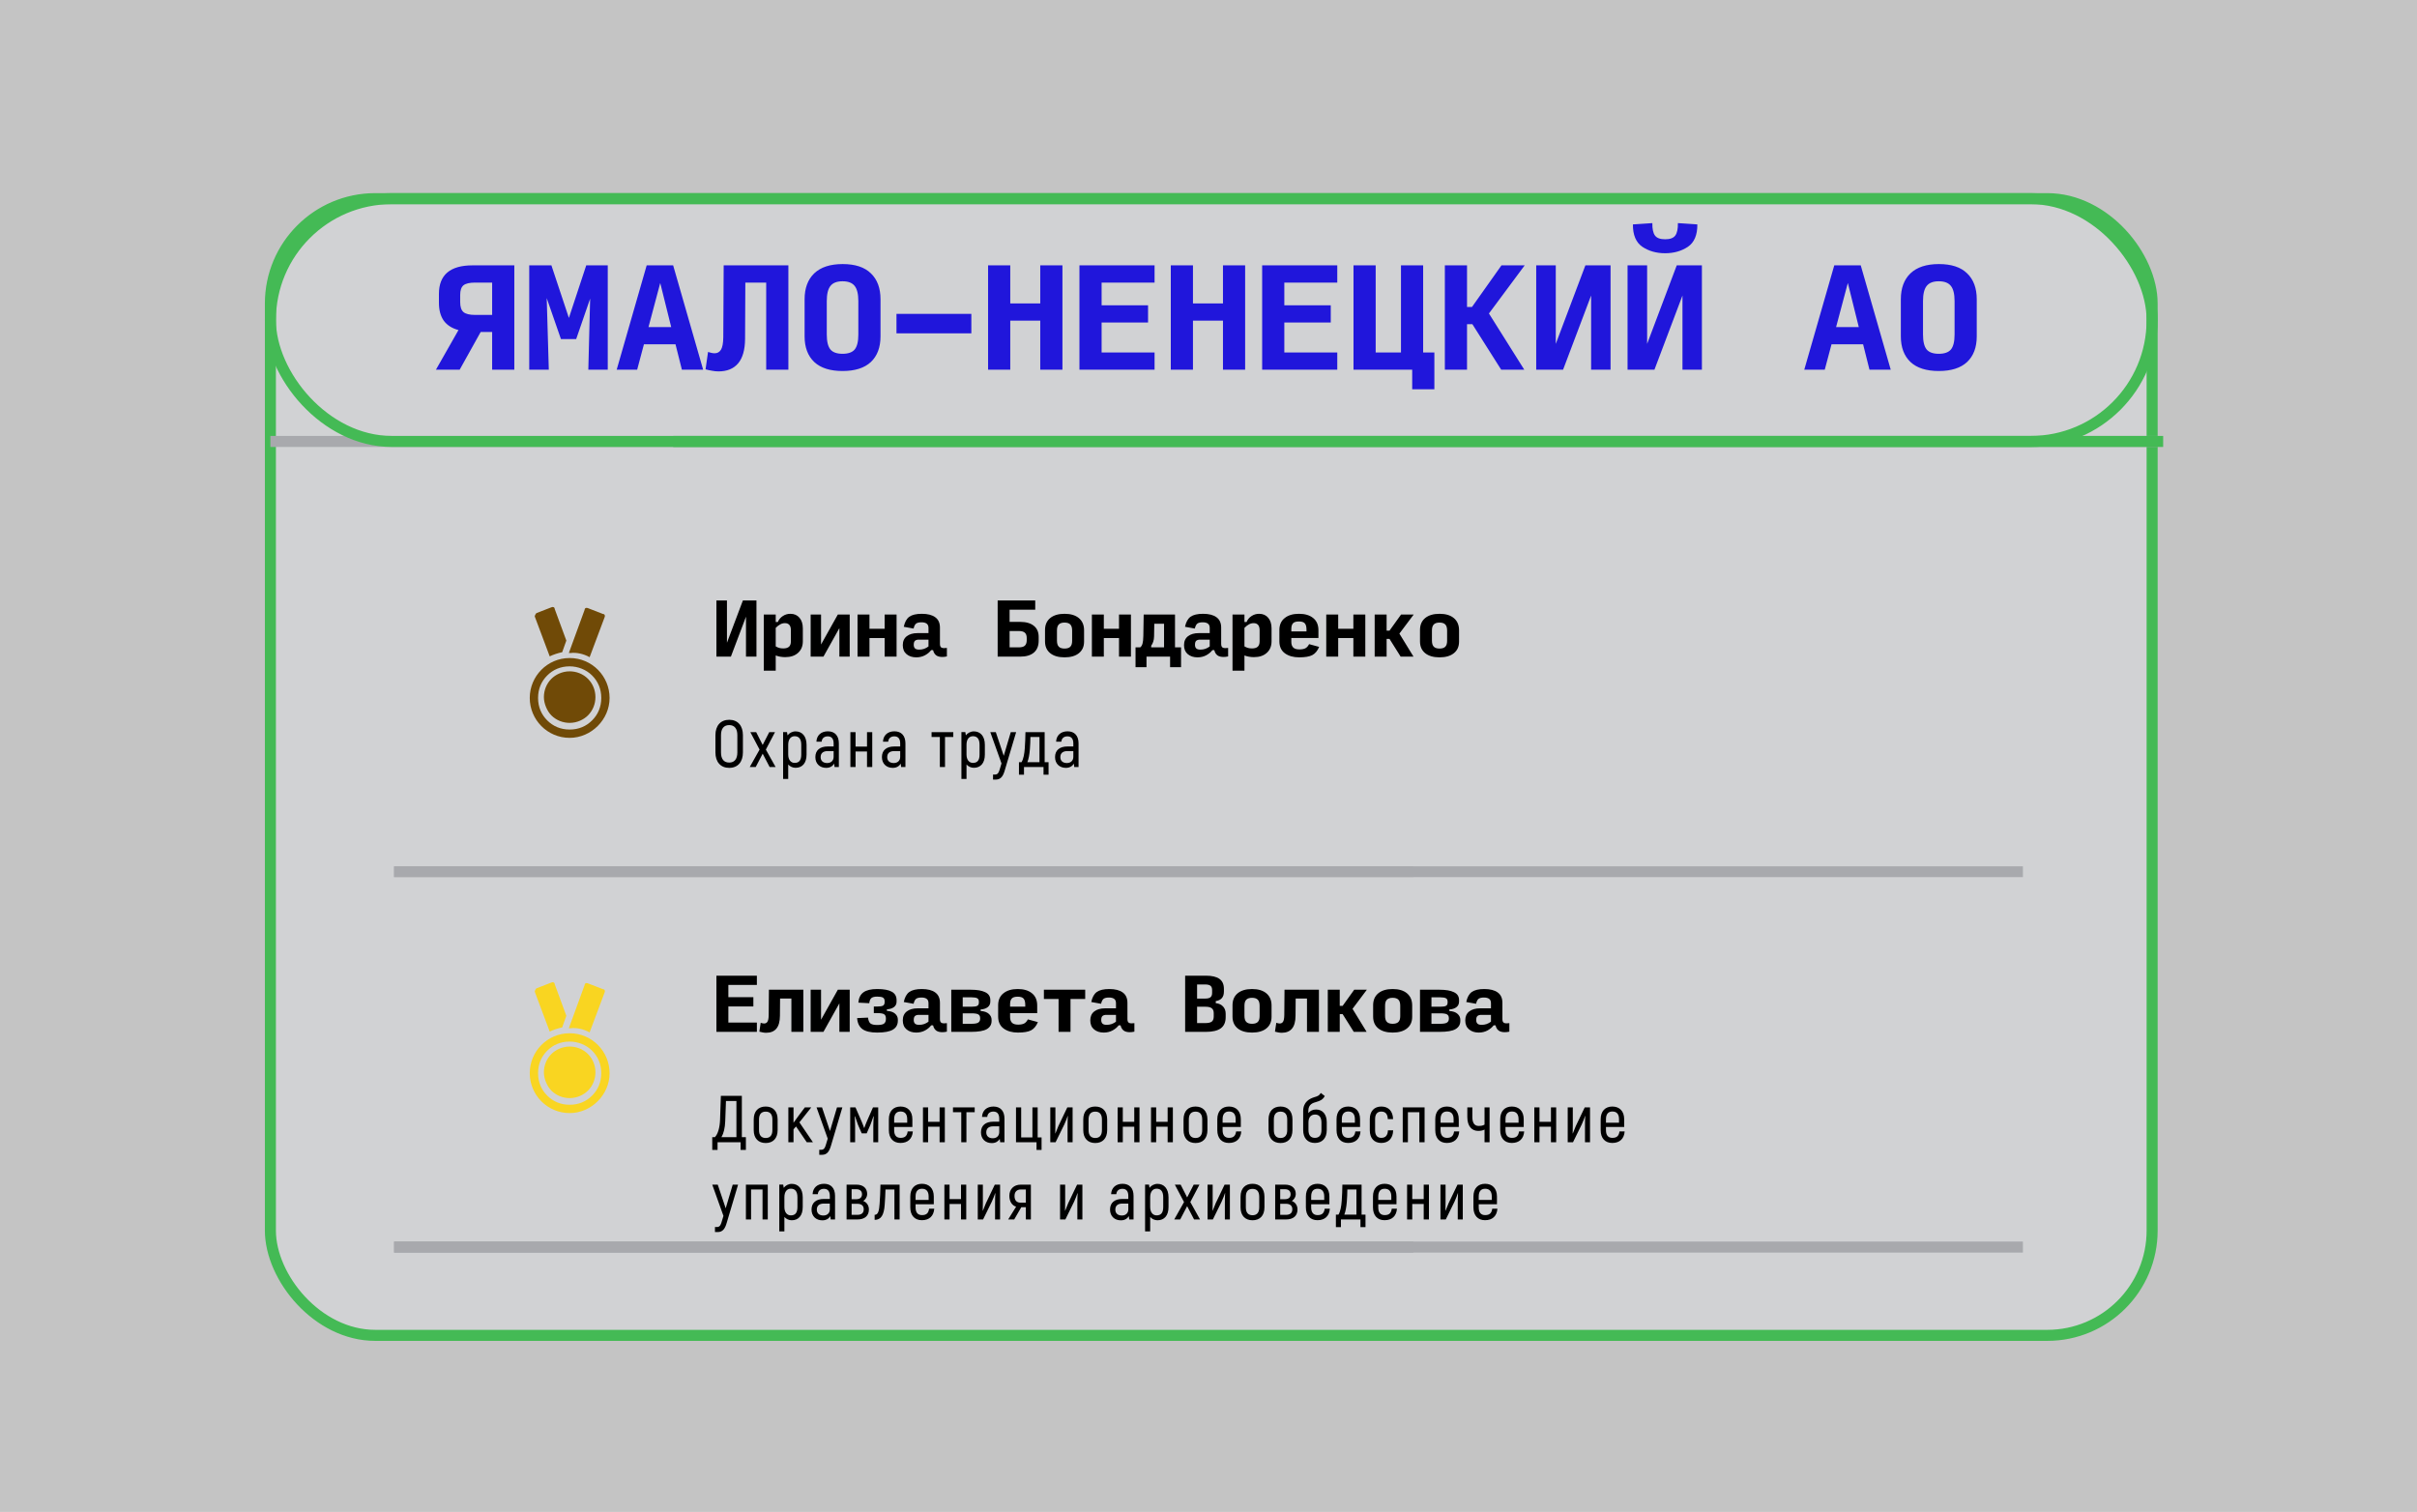 <?xml version="1.0" encoding="UTF-8"?> <svg xmlns="http://www.w3.org/2000/svg" width="438" height="274" viewBox="0 0 438 274" fill="none"> <rect width="438" height="274" fill="#C4C4C4"></rect> <rect x="49" y="36" width="341" height="206" rx="19" fill="#D1D2D4" stroke="#44BA55" stroke-width="2"></rect> <rect x="58" y="91" width="322" height="68" fill="#D1D2D4"></rect> <rect x="71.417" y="157" width="295.167" height="2" fill="#A8A9AD"></rect> <rect x="71.417" y="157" width="184.703" height="2" fill="#A8A9AD"></rect> <path fill-rule="evenodd" clip-rule="evenodd" d="M97.206 111.114L99.918 110.059C100.219 109.908 100.521 110.059 100.521 110.36L102.63 116.087L101.877 118.196C101.123 118.347 100.219 118.648 99.616 118.95L96.904 111.717C96.904 111.566 97.055 111.265 97.206 111.114ZM103.233 119.251C107.301 119.251 110.466 122.566 110.466 126.484C110.466 130.402 107.151 133.717 103.233 133.717C99.164 133.717 96 130.402 96 126.484C96 122.566 99.164 119.251 103.233 119.251ZM103.233 120.758C101.575 120.758 100.219 121.36 99.164 122.415C98.11 123.47 97.507 124.826 97.507 126.484C97.507 128.141 98.11 129.497 99.164 130.552C100.219 131.607 101.575 132.21 103.233 132.21C104.89 132.21 106.247 131.607 107.301 130.552C108.356 129.497 108.959 128.141 108.959 126.484C108.959 124.826 108.356 123.47 107.301 122.415C106.247 121.36 104.74 120.758 103.233 120.758ZM106.548 123.018C105.644 122.114 104.438 121.662 103.233 121.662C101.877 121.662 100.671 122.265 99.918 123.018C99.014 123.922 98.562 125.128 98.562 126.333C98.562 127.539 99.164 128.895 99.918 129.648C100.822 130.552 102.027 131.004 103.233 131.004C104.589 131.004 105.795 130.402 106.548 129.648C107.452 128.744 107.904 127.539 107.904 126.333C107.904 125.128 107.452 123.922 106.548 123.018ZM106.849 119.1L109.562 111.867C109.712 111.566 109.562 111.265 109.26 111.265L106.548 110.21C106.247 110.059 105.945 110.21 105.945 110.511L103.082 118.347C103.233 118.347 103.233 118.347 103.384 118.347C104.438 118.196 105.795 118.497 106.849 119.1Z" fill="#704A07"></path> <rect x="49" y="79" width="342" height="2" fill="#A8A9AD"></rect> <rect x="122" y="79" width="270" height="2" fill="#44BA55"></rect> <rect x="49" y="36" width="341" height="44" rx="22" stroke="#44BA55" stroke-width="2"></rect> <path d="M86.112 57.073H89.184V51.211H86.112C85.103 51.211 84.394 51.376 83.984 51.707C83.59 52.038 83.393 52.621 83.393 53.456V54.756C83.393 55.607 83.59 56.206 83.984 56.553C84.394 56.899 85.103 57.073 86.112 57.073ZM89.184 60.169H87.104L83.299 67H78.997L83.086 59.815C81.904 59.499 81.014 58.932 80.415 58.113C79.832 57.278 79.541 56.198 79.541 54.874V53.244C79.541 51.542 80.045 50.258 81.053 49.391C82.078 48.524 83.59 48.091 85.591 48.091H93.202V67H89.184V60.169ZM101.65 61.446L99.073 54.024L99.452 67H95.906V48.091H99.924L103.092 57.616L106.235 48.091H110.135V67H106.614L106.944 54.118L104.415 61.446H101.65ZM121.632 59.271L119.646 51.282L117.519 59.271H121.632ZM123.57 67L122.412 62.391H116.692L115.463 67H111.752L117.188 48.091H121.986L127.423 67H123.57ZM138.848 67V51.211H135.067L135.019 61.422C135.003 63.392 134.586 64.865 133.767 65.842C132.947 66.819 131.757 67.307 130.197 67.307C129.819 67.307 129.433 67.268 129.039 67.189C128.645 67.126 128.251 67.039 127.857 66.929L128.307 63.785C128.527 63.849 128.732 63.904 128.921 63.951C129.126 63.998 129.323 64.022 129.512 64.022C130 64.022 130.379 63.809 130.647 63.384C130.914 62.958 131.056 62.202 131.072 61.114L131.143 48.091H142.867V67H138.848ZM152.685 67.236C150.432 67.236 148.722 66.693 147.556 65.606C146.39 64.502 145.807 62.95 145.807 60.949V54.236C145.807 52.219 146.39 50.651 147.556 49.533C148.738 48.414 150.455 47.855 152.708 47.855C154.962 47.855 156.664 48.414 157.814 49.533C158.98 50.651 159.563 52.219 159.563 54.236V60.949C159.563 62.95 158.98 64.502 157.814 65.606C156.648 66.693 154.938 67.236 152.685 67.236ZM152.685 64.116C153.709 64.116 154.442 63.856 154.883 63.336C155.324 62.801 155.545 61.895 155.545 60.618V54.567C155.545 53.291 155.324 52.377 154.883 51.825C154.442 51.258 153.709 50.974 152.685 50.974C151.661 50.974 150.928 51.258 150.487 51.825C150.045 52.377 149.825 53.291 149.825 54.567V60.618C149.825 61.895 150.045 62.801 150.487 63.336C150.928 63.856 151.661 64.116 152.685 64.116ZM162.456 60.406V56.884H176.023V60.406H162.456ZM179.058 67V48.091H183.076V54.993H188.512V48.091H192.531V67H188.512V58.113H183.076V67H179.058ZM195.613 67V48.091H209.227V51.211H199.631V55.324H208.045V58.444H199.631V63.88H209.227V67H195.613ZM212.167 67V48.091H216.185V54.993H221.622V48.091H225.64V67H221.622V58.113H216.185V67H212.167ZM228.722 67V48.091H242.336V51.211H232.74V55.324H241.155V58.444H232.74V63.88H242.336V67H228.722ZM255.913 70.546V67H245.277V48.091H249.295V63.88H253.88V48.091H257.898V63.88H259.931V70.546H255.913ZM265.849 58.751V67H261.831V48.091H265.849V55.631H266.748L272.089 48.091H276.297L269.82 56.813L276.226 67H272.042L266.819 58.751H265.849ZM288.337 67V53.551L283.255 67H278.386V48.091H281.931V62.32L287.297 48.091H291.859V67H288.337ZM304.892 67V53.551L299.81 67H294.941V48.091H298.486V62.32L303.852 48.091H308.413V67H304.892ZM301.748 45.893C300.172 45.893 298.801 45.507 297.635 44.734C296.469 43.947 295.894 42.592 295.91 40.669L299.432 40.433C299.416 41.473 299.573 42.221 299.904 42.678C300.235 43.135 300.85 43.364 301.748 43.364C302.646 43.364 303.261 43.135 303.592 42.678C303.922 42.221 304.08 41.473 304.064 40.433L307.586 40.669C307.602 42.592 307.027 43.947 305.861 44.734C304.695 45.507 303.324 45.893 301.748 45.893ZM336.843 59.271L334.857 51.282L332.73 59.271H336.843ZM338.781 67L337.623 62.391H331.903L330.674 67H326.963L332.399 48.091H337.197L342.634 67H338.781ZM351.341 67.236C349.088 67.236 347.378 66.693 346.212 65.606C345.046 64.502 344.463 62.95 344.463 60.949V54.236C344.463 52.219 345.046 50.651 346.212 49.533C347.394 48.414 349.111 47.855 351.365 47.855C353.618 47.855 355.32 48.414 356.47 49.533C357.636 50.651 358.219 52.219 358.219 54.236V60.949C358.219 62.95 357.636 64.502 356.47 65.606C355.304 66.693 353.594 67.236 351.341 67.236ZM351.341 64.116C352.365 64.116 353.098 63.856 353.539 63.336C353.98 62.801 354.201 61.895 354.201 60.618V54.567C354.201 53.291 353.98 52.377 353.539 51.825C353.098 51.258 352.365 50.974 351.341 50.974C350.317 50.974 349.584 51.258 349.143 51.825C348.702 52.377 348.481 53.291 348.481 54.567V60.618C348.481 61.895 348.702 62.801 349.143 63.336C349.584 63.856 350.317 64.116 351.341 64.116Z" fill="#2016DB"></path> <path d="M135.185 119V111.758L132.449 119H129.827V108.818H131.736V116.48L134.625 108.818H137.082V119H135.185ZM141.949 117.511C142.407 117.511 142.75 117.409 142.98 117.205C143.209 117.002 143.323 116.667 143.323 116.2V114.227C143.323 113.786 143.23 113.459 143.043 113.247C142.856 113.035 142.589 112.929 142.241 112.929C141.944 112.929 141.664 113.001 141.401 113.145C141.138 113.281 140.863 113.493 140.574 113.782V117.142C140.795 117.269 141.007 117.362 141.21 117.422C141.423 117.481 141.669 117.511 141.949 117.511ZM142.292 119.089C142.004 119.089 141.707 119.064 141.401 119.013C141.104 118.962 140.829 118.885 140.574 118.784V121.545H138.41V111.364H140.574V112.725H140.956C141.151 112.267 141.452 111.907 141.86 111.644C142.267 111.372 142.725 111.236 143.234 111.236C143.921 111.236 144.469 111.474 144.876 111.949C145.283 112.424 145.487 113.069 145.487 113.884V116.213C145.487 117.095 145.198 117.795 144.621 118.313C144.053 118.83 143.276 119.089 142.292 119.089ZM152.11 119V113.833L149.221 119H146.904V111.364H148.788V116.798L151.83 111.364H153.981V119H152.11ZM155.399 119V111.364H157.562V113.947H160.311V111.364H162.475V119H160.311V115.627H157.562V119H155.399ZM166.565 117.727C166.879 117.727 167.176 117.681 167.456 117.587C167.745 117.485 168.012 117.341 168.258 117.155V115.92H166.502C166.213 115.92 165.988 115.984 165.827 116.111C165.666 116.238 165.585 116.488 165.585 116.862C165.585 117.142 165.662 117.358 165.814 117.511C165.967 117.655 166.217 117.727 166.565 117.727ZM166.044 119.127C165.331 119.127 164.745 118.936 164.287 118.555C163.829 118.173 163.6 117.625 163.6 116.913C163.6 116.208 163.842 115.67 164.325 115.296C164.817 114.923 165.462 114.736 166.26 114.736H168.258V113.807C168.258 113.434 168.148 113.171 167.927 113.018C167.715 112.857 167.401 112.776 166.985 112.776C166.553 112.776 166.23 112.853 166.018 113.005C165.814 113.158 165.662 113.459 165.56 113.909L163.778 113.591C163.956 112.734 164.291 112.127 164.784 111.771C165.284 111.415 166.039 111.236 167.049 111.236C168.11 111.236 168.92 111.444 169.48 111.86C170.048 112.267 170.333 112.895 170.333 113.744V116.696C170.333 117.061 170.439 117.29 170.651 117.384C170.863 117.468 171.177 117.481 171.593 117.422V118.962C170.931 119.106 170.379 119.093 169.938 118.924C169.505 118.754 169.221 118.385 169.085 117.816H168.742C168.479 118.173 168.11 118.482 167.634 118.745C167.159 119 166.629 119.127 166.044 119.127ZM180.792 119V108.818H187.601V110.498H182.955V112.7H184.852C185.938 112.7 186.769 112.938 187.346 113.413C187.932 113.879 188.224 114.55 188.224 115.424V116.111C188.224 117.044 187.936 117.761 187.359 118.262C186.782 118.754 185.95 119 184.864 119H180.792ZM182.955 117.32H184.597C185.132 117.32 185.509 117.214 185.73 117.002C185.95 116.781 186.061 116.455 186.061 116.022V115.615C186.061 115.19 185.95 114.876 185.73 114.673C185.509 114.461 185.132 114.355 184.597 114.355H182.955V117.32ZM192.913 119.127C191.801 119.127 190.932 118.873 190.304 118.364C189.684 117.855 189.375 117.146 189.375 116.238V114.176C189.375 113.252 189.684 112.53 190.304 112.013C190.932 111.495 191.806 111.236 192.926 111.236C194.037 111.236 194.903 111.499 195.522 112.025C196.141 112.552 196.451 113.281 196.451 114.215V116.276C196.451 117.176 196.137 117.876 195.509 118.376C194.89 118.877 194.024 119.127 192.913 119.127ZM192.913 117.536C193.388 117.536 193.736 117.426 193.957 117.205C194.177 116.985 194.288 116.633 194.288 116.149V114.253C194.288 113.761 194.177 113.4 193.957 113.171C193.736 112.942 193.388 112.827 192.913 112.827C192.438 112.827 192.09 112.942 191.869 113.171C191.649 113.4 191.538 113.756 191.538 114.24V116.098C191.538 116.599 191.649 116.964 191.869 117.193C192.09 117.422 192.438 117.536 192.913 117.536ZM197.869 119V111.364H200.032V113.947H202.782V111.364H204.945V119H202.782V115.627H200.032V119H197.869ZM208.616 117.027V117.32H210.945V113.044H209.176L209.137 115.322C209.129 115.695 209.078 116.018 208.985 116.289C208.9 116.552 208.777 116.798 208.616 117.027ZM207.763 119V120.909H205.777V117.32H206.63C206.808 117.184 206.944 116.964 207.037 116.658C207.131 116.344 207.182 115.882 207.19 115.271L207.254 111.364H212.93V117.32H214.025V120.909H212.039V119H207.763ZM217.53 117.727C217.844 117.727 218.141 117.681 218.421 117.587C218.709 117.485 218.976 117.341 219.222 117.155V115.92H217.466C217.178 115.92 216.953 115.984 216.792 116.111C216.63 116.238 216.55 116.488 216.55 116.862C216.55 117.142 216.626 117.358 216.779 117.511C216.932 117.655 217.182 117.727 217.53 117.727ZM217.008 119.127C216.295 119.127 215.71 118.936 215.252 118.555C214.793 118.173 214.564 117.625 214.564 116.913C214.564 116.208 214.806 115.67 215.29 115.296C215.782 114.923 216.427 114.736 217.224 114.736H219.222V113.807C219.222 113.434 219.112 113.171 218.892 113.018C218.679 112.857 218.365 112.776 217.95 112.776C217.517 112.776 217.195 112.853 216.982 113.005C216.779 113.158 216.626 113.459 216.524 113.909L214.742 113.591C214.921 112.734 215.256 112.127 215.748 111.771C216.249 111.415 217.004 111.236 218.013 111.236C219.074 111.236 219.884 111.444 220.444 111.86C221.013 112.267 221.297 112.895 221.297 113.744V116.696C221.297 117.061 221.403 117.29 221.615 117.384C221.827 117.468 222.141 117.481 222.557 117.422V118.962C221.895 119.106 221.344 119.093 220.902 118.924C220.47 118.754 220.185 118.385 220.05 117.816H219.706C219.443 118.173 219.074 118.482 218.599 118.745C218.124 119 217.593 119.127 217.008 119.127ZM226.889 117.511C227.347 117.511 227.691 117.409 227.92 117.205C228.149 117.002 228.264 116.667 228.264 116.2V114.227C228.264 113.786 228.17 113.459 227.984 113.247C227.797 113.035 227.53 112.929 227.182 112.929C226.885 112.929 226.605 113.001 226.342 113.145C226.079 113.281 225.803 113.493 225.515 113.782V117.142C225.735 117.269 225.947 117.362 226.151 117.422C226.363 117.481 226.609 117.511 226.889 117.511ZM227.233 119.089C226.944 119.089 226.647 119.064 226.342 119.013C226.045 118.962 225.769 118.885 225.515 118.784V121.545H223.351V111.364H225.515V112.725H225.897C226.092 112.267 226.393 111.907 226.8 111.644C227.207 111.372 227.666 111.236 228.175 111.236C228.862 111.236 229.409 111.474 229.817 111.949C230.224 112.424 230.427 113.069 230.427 113.884V116.213C230.427 117.095 230.139 117.795 229.562 118.313C228.993 118.83 228.217 119.089 227.233 119.089ZM239.049 117.231C238.752 117.944 238.34 118.44 237.814 118.72C237.297 118.992 236.499 119.127 235.421 119.127C234.386 119.127 233.529 118.885 232.851 118.402C232.18 117.91 231.845 117.18 231.845 116.213V114.176C231.845 113.243 232.163 112.522 232.8 112.013C233.436 111.495 234.301 111.236 235.396 111.236C236.491 111.236 237.352 111.495 237.98 112.013C238.608 112.522 238.921 113.256 238.921 114.215V115.615H234.009V116.34C234.009 116.773 234.123 117.108 234.352 117.345C234.581 117.575 234.955 117.689 235.472 117.689C235.905 117.689 236.257 117.625 236.529 117.498C236.809 117.362 237.042 117.108 237.229 116.735L239.049 117.231ZM234.009 113.998V114.431H236.758V114.113C236.758 113.578 236.656 113.196 236.452 112.967C236.249 112.738 235.892 112.624 235.383 112.624C234.874 112.624 234.518 112.734 234.314 112.955C234.111 113.167 234.009 113.515 234.009 113.998ZM240.339 119V111.364H242.503V113.947H245.252V111.364H247.416V119H245.252V115.627H242.503V119H240.339ZM251.277 115.78V119H249.113V111.364H251.277V114.291H251.799L253.899 111.364H256.19L253.593 114.825L256.151 119H253.822L251.799 115.78H251.277ZM260.865 119.127C259.754 119.127 258.884 118.873 258.256 118.364C257.637 117.855 257.327 117.146 257.327 116.238V114.176C257.327 113.252 257.637 112.53 258.256 112.013C258.884 111.495 259.758 111.236 260.878 111.236C261.99 111.236 262.855 111.499 263.475 112.025C264.094 112.552 264.404 113.281 264.404 114.215V116.276C264.404 117.176 264.09 117.876 263.462 118.376C262.842 118.877 261.977 119.127 260.865 119.127ZM260.865 117.536C261.341 117.536 261.689 117.426 261.909 117.205C262.13 116.985 262.24 116.633 262.24 116.149V114.253C262.24 113.761 262.13 113.4 261.909 113.171C261.689 112.942 261.341 112.827 260.865 112.827C260.39 112.827 260.042 112.942 259.822 113.171C259.601 113.4 259.491 113.756 259.491 114.24V116.098C259.491 116.599 259.601 116.964 259.822 117.193C260.042 117.422 260.39 117.536 260.865 117.536Z" fill="black"></path> <path d="M132.144 139.156C133.704 139.156 134.628 138.088 134.628 136.36V133.228C134.628 131.512 133.704 130.444 132.144 130.444C130.584 130.444 129.648 131.512 129.648 133.228V136.36C129.648 138.088 130.584 139.156 132.144 139.156ZM132.144 138.196C131.16 138.196 130.656 137.536 130.656 136.36V133.228C130.656 132.064 131.16 131.404 132.144 131.404C133.116 131.404 133.62 132.064 133.62 133.228V136.36C133.62 137.536 133.116 138.196 132.144 138.196ZM140.55 139L138.786 135.844L140.442 132.688H139.398L138.21 135.004L137.034 132.688H135.978L137.646 135.844L135.87 139H136.95L138.21 136.588L139.47 139H140.55ZM144.169 132.544C143.581 132.544 143.029 132.844 142.717 133.264L142.621 132.676H141.913V141.16H142.837V138.544C143.173 138.928 143.665 139.144 144.169 139.144C145.393 139.144 146.161 138.292 146.161 136.744V134.98C146.161 133.408 145.345 132.544 144.169 132.544ZM145.201 136.744C145.201 137.8 144.793 138.256 144.001 138.256C143.281 138.256 142.837 137.656 142.837 136.744V134.956C142.837 133.924 143.341 133.42 144.001 133.42C144.757 133.42 145.201 133.888 145.201 134.98V136.744ZM150.023 132.532C148.799 132.532 147.995 133.264 147.947 134.416H148.895C148.943 133.78 149.387 133.444 149.999 133.444C150.719 133.444 151.067 133.9 151.067 134.728V135.28H149.987C148.607 135.28 147.755 135.952 147.755 137.2C147.755 138.412 148.571 139.156 149.723 139.156C150.431 139.156 150.887 138.832 151.163 138.4L151.235 139H152.015V134.716C152.015 133.348 151.295 132.532 150.023 132.532ZM151.067 137.164C151.067 137.824 150.623 138.28 149.903 138.28C149.183 138.28 148.715 137.908 148.715 137.212C148.715 136.504 149.159 136.12 149.975 136.12H151.067V137.164ZM157.117 132.688V135.304H155.041V132.688H154.105V139H155.041V136.192H157.117V139H158.065V132.688H157.117ZM162.086 132.532C160.862 132.532 160.058 133.264 160.01 134.416H160.958C161.006 133.78 161.45 133.444 162.062 133.444C162.782 133.444 163.13 133.9 163.13 134.728V135.28H162.05C160.67 135.28 159.818 135.952 159.818 137.2C159.818 138.412 160.634 139.156 161.786 139.156C162.494 139.156 162.95 138.832 163.226 138.4L163.298 139H164.078V134.716C164.078 133.348 163.358 132.532 162.086 132.532ZM163.13 137.164C163.13 137.824 162.686 138.28 161.966 138.28C161.246 138.28 160.778 137.908 160.778 137.212C160.778 136.504 161.222 136.12 162.038 136.12H163.13V137.164ZM172.752 132.688H168.816V133.564H170.316V139H171.252V133.564H172.752V132.688ZM176.48 132.544C175.892 132.544 175.34 132.844 175.028 133.264L174.932 132.676H174.224V141.16H175.148V138.544C175.484 138.928 175.976 139.144 176.48 139.144C177.704 139.144 178.472 138.292 178.472 136.744V134.98C178.472 133.408 177.656 132.544 176.48 132.544ZM177.512 136.744C177.512 137.8 177.104 138.256 176.312 138.256C175.592 138.256 175.148 137.656 175.148 136.744V134.956C175.148 133.924 175.652 133.42 176.312 133.42C177.068 133.42 177.512 133.888 177.512 134.98V136.744ZM183.168 132.688L181.896 136.972L180.456 132.688H179.46L181.488 138.352L181.152 139.468C180.996 139.984 180.828 140.368 180.312 140.368H179.952V141.28H180.468C181.38 141.28 181.788 140.62 182.076 139.624L184.14 132.688H183.168ZM184.652 140.392H185.564V139H189.104V140.392H190.016V138.124H189.308V132.688H185.828C185.816 133.66 185.78 134.62 185.708 135.604C185.636 136.636 185.468 137.548 185.12 138.124H184.652V140.392ZM186.176 138.124C186.404 137.56 186.548 136.792 186.632 135.784C186.692 135.04 186.716 134.308 186.728 133.564H188.372V138.124H186.176ZM193.46 132.532C192.236 132.532 191.432 133.264 191.384 134.416H192.332C192.38 133.78 192.824 133.444 193.436 133.444C194.156 133.444 194.504 133.9 194.504 134.728V135.28H193.424C192.044 135.28 191.192 135.952 191.192 137.2C191.192 138.412 192.008 139.156 193.16 139.156C193.868 139.156 194.324 138.832 194.6 138.4L194.672 139H195.452V134.716C195.452 133.348 194.732 132.532 193.46 132.532ZM194.504 137.164C194.504 137.824 194.06 138.28 193.34 138.28C192.62 138.28 192.152 137.908 192.152 137.212C192.152 136.504 192.596 136.12 193.412 136.12H194.504V137.164Z" fill="black"></path> <rect x="58" y="159" width="322" height="68" fill="#D1D2D4"></rect> <rect x="71.417" y="225" width="295.167" height="2" fill="#A8A9AD"></rect> <rect x="71.417" y="225" width="184.703" height="2" fill="#A8A9AD"></rect> <path fill-rule="evenodd" clip-rule="evenodd" d="M97.206 179.114L99.918 178.059C100.219 177.908 100.521 178.059 100.521 178.36L102.63 184.087L101.877 186.196C101.123 186.347 100.219 186.648 99.616 186.95L96.904 179.717C96.904 179.566 97.055 179.265 97.206 179.114ZM103.233 187.251C107.301 187.251 110.466 190.566 110.466 194.484C110.466 198.402 107.151 201.717 103.233 201.717C99.164 201.717 96 198.402 96 194.484C96 190.566 99.164 187.251 103.233 187.251ZM103.233 188.758C101.575 188.758 100.219 189.36 99.164 190.415C98.11 191.47 97.507 192.826 97.507 194.484C97.507 196.141 98.11 197.497 99.164 198.552C100.219 199.607 101.575 200.21 103.233 200.21C104.89 200.21 106.247 199.607 107.301 198.552C108.356 197.497 108.959 196.141 108.959 194.484C108.959 192.826 108.356 191.47 107.301 190.415C106.247 189.36 104.74 188.758 103.233 188.758ZM106.548 191.018C105.644 190.114 104.438 189.662 103.233 189.662C101.877 189.662 100.671 190.265 99.918 191.018C99.014 191.922 98.562 193.128 98.562 194.333C98.562 195.539 99.164 196.895 99.918 197.648C100.822 198.552 102.027 199.004 103.233 199.004C104.589 199.004 105.795 198.402 106.548 197.648C107.452 196.744 107.904 195.539 107.904 194.333C107.904 193.128 107.452 191.922 106.548 191.018ZM106.849 187.1L109.562 179.867C109.712 179.566 109.562 179.265 109.26 179.265L106.548 178.21C106.247 178.059 105.945 178.21 105.945 178.511L103.082 186.347C103.233 186.347 103.233 186.347 103.384 186.347C104.438 186.196 105.795 186.497 106.849 187.1Z" fill="#F9D521"></path> <path d="M129.827 187V176.818H137.158V178.498H131.991V180.713H136.522V182.393H131.991V185.32H137.158V187H129.827ZM143.412 187V180.955H141.363L141.338 184.085C141.329 185.138 141.113 185.914 140.689 186.415C140.273 186.915 139.653 187.165 138.83 187.165C138.635 187.165 138.432 187.144 138.22 187.102C138.016 187.059 137.812 187.013 137.609 186.962L137.85 185.358C137.969 185.392 138.08 185.422 138.181 185.447C138.283 185.473 138.376 185.485 138.461 185.485C138.733 185.485 138.936 185.379 139.072 185.167C139.216 184.947 139.293 184.531 139.301 183.92L139.34 179.364H145.576V187H143.412ZM152.11 187V181.833L149.221 187H146.904V179.364H148.788V184.798L151.83 179.364H153.981V187H152.11ZM158.962 187.127C157.766 187.127 156.875 186.919 156.289 186.504C155.712 186.079 155.39 185.413 155.322 184.505L157.295 184.416C157.363 184.942 157.516 185.299 157.753 185.485C157.999 185.664 158.402 185.753 158.962 185.753C159.599 185.753 160.019 185.664 160.222 185.485C160.434 185.307 160.54 185.036 160.54 184.671V184.544C160.54 184.213 160.443 183.975 160.248 183.831C160.052 183.678 159.628 183.602 158.975 183.602H158.351V182.405H158.975C159.459 182.405 159.802 182.355 160.006 182.253C160.209 182.142 160.311 181.926 160.311 181.604V181.425C160.311 181.12 160.209 180.908 160.006 180.789C159.811 180.67 159.463 180.611 158.962 180.611C158.479 180.611 158.131 180.696 157.919 180.865C157.715 181.027 157.583 181.341 157.524 181.807L155.551 181.705C155.619 180.848 155.925 180.225 156.468 179.835C157.011 179.436 157.842 179.236 158.962 179.236C160.142 179.236 161.02 179.398 161.597 179.72C162.182 180.034 162.475 180.547 162.475 181.26V181.527C162.475 181.943 162.318 182.27 162.004 182.507C161.69 182.745 161.262 182.881 160.719 182.915V183.195C161.38 183.237 161.877 183.407 162.208 183.704C162.539 184.001 162.704 184.353 162.704 184.76V184.976C162.704 185.698 162.407 186.236 161.813 186.593C161.228 186.949 160.277 187.127 158.962 187.127ZM166.565 185.727C166.879 185.727 167.176 185.681 167.456 185.587C167.745 185.485 168.012 185.341 168.258 185.155V183.92H166.502C166.213 183.92 165.988 183.984 165.827 184.111C165.666 184.238 165.585 184.488 165.585 184.862C165.585 185.142 165.662 185.358 165.814 185.511C165.967 185.655 166.217 185.727 166.565 185.727ZM166.044 187.127C165.331 187.127 164.745 186.936 164.287 186.555C163.829 186.173 163.6 185.625 163.6 184.913C163.6 184.208 163.842 183.67 164.325 183.296C164.817 182.923 165.462 182.736 166.26 182.736H168.258V181.807C168.258 181.434 168.148 181.171 167.927 181.018C167.715 180.857 167.401 180.776 166.985 180.776C166.553 180.776 166.23 180.853 166.018 181.005C165.814 181.158 165.662 181.459 165.56 181.909L163.778 181.591C163.956 180.734 164.291 180.127 164.784 179.771C165.284 179.415 166.039 179.236 167.049 179.236C168.11 179.236 168.92 179.444 169.48 179.86C170.048 180.267 170.333 180.895 170.333 181.744V184.696C170.333 185.061 170.439 185.29 170.651 185.384C170.863 185.468 171.177 185.481 171.593 185.422V186.962C170.931 187.106 170.379 187.093 169.938 186.924C169.505 186.754 169.221 186.385 169.085 185.816H168.742C168.479 186.173 168.11 186.482 167.634 186.745C167.159 187 166.629 187.127 166.044 187.127ZM172.387 187V179.364H175.95C177.062 179.364 177.923 179.512 178.534 179.809C179.153 180.098 179.463 180.573 179.463 181.235V181.502C179.463 181.935 179.306 182.274 178.992 182.52C178.678 182.766 178.25 182.906 177.707 182.94V183.22C178.368 183.262 178.865 183.436 179.196 183.742C179.527 184.039 179.692 184.395 179.692 184.811V185.027C179.692 185.672 179.404 186.164 178.827 186.504C178.258 186.835 177.299 187 175.95 187H172.387ZM174.461 182.444H176.052C176.544 182.444 176.888 182.393 177.083 182.291C177.287 182.189 177.388 181.99 177.388 181.693V181.515C177.388 181.226 177.291 181.027 177.096 180.916C176.901 180.798 176.548 180.738 176.039 180.738H174.461V182.444ZM174.461 185.536H176.039C176.642 185.536 177.053 185.464 177.274 185.32C177.503 185.167 177.618 184.938 177.618 184.633V184.505C177.618 184.2 177.512 183.979 177.299 183.844C177.087 183.708 176.672 183.64 176.052 183.64H174.461V185.536ZM188.084 185.231C187.787 185.944 187.376 186.44 186.85 186.72C186.332 186.992 185.535 187.127 184.457 187.127C183.422 187.127 182.565 186.885 181.886 186.402C181.216 185.91 180.881 185.18 180.881 184.213V182.176C180.881 181.243 181.199 180.522 181.835 180.013C182.472 179.495 183.337 179.236 184.432 179.236C185.526 179.236 186.387 179.495 187.015 180.013C187.643 180.522 187.957 181.256 187.957 182.215V183.615H183.044V184.34C183.044 184.773 183.159 185.108 183.388 185.345C183.617 185.575 183.99 185.689 184.508 185.689C184.941 185.689 185.293 185.625 185.564 185.498C185.844 185.362 186.078 185.108 186.264 184.735L188.084 185.231ZM183.044 181.998V182.431H185.793V182.113C185.793 181.578 185.692 181.196 185.488 180.967C185.284 180.738 184.928 180.624 184.419 180.624C183.91 180.624 183.553 180.734 183.35 180.955C183.146 181.167 183.044 181.515 183.044 181.998ZM191.831 187V181.044H189.171V179.364H196.655V181.044H193.995V187H191.831ZM200.542 185.727C200.856 185.727 201.152 185.681 201.432 185.587C201.721 185.485 201.988 185.341 202.234 185.155V183.92H200.478C200.189 183.92 199.965 183.984 199.803 184.111C199.642 184.238 199.562 184.488 199.562 184.862C199.562 185.142 199.638 185.358 199.791 185.511C199.943 185.655 200.194 185.727 200.542 185.727ZM200.02 187.127C199.307 187.127 198.722 186.936 198.263 186.555C197.805 186.173 197.576 185.625 197.576 184.913C197.576 184.208 197.818 183.67 198.302 183.296C198.794 182.923 199.439 182.736 200.236 182.736H202.234V181.807C202.234 181.434 202.124 181.171 201.903 181.018C201.691 180.857 201.377 180.776 200.962 180.776C200.529 180.776 200.206 180.853 199.994 181.005C199.791 181.158 199.638 181.459 199.536 181.909L197.754 181.591C197.932 180.734 198.268 180.127 198.76 179.771C199.26 179.415 200.016 179.236 201.025 179.236C202.086 179.236 202.896 179.444 203.456 179.86C204.025 180.267 204.309 180.895 204.309 181.744V184.696C204.309 185.061 204.415 185.29 204.627 185.384C204.839 185.468 205.153 185.481 205.569 185.422V186.962C204.907 187.106 204.356 187.093 203.914 186.924C203.482 186.754 203.197 186.385 203.062 185.816H202.718C202.455 186.173 202.086 186.482 201.611 186.745C201.136 187 200.605 187.127 200.02 187.127ZM214.768 187V176.818H218.51C219.63 176.818 220.457 177.013 220.992 177.404C221.526 177.794 221.793 178.396 221.793 179.211V179.682C221.793 180.199 221.67 180.598 221.424 180.878C221.187 181.158 220.818 181.341 220.317 181.425V181.795C220.885 181.854 221.327 182.058 221.641 182.405C221.955 182.745 222.112 183.178 222.112 183.704V184.34C222.112 185.248 221.819 185.918 221.233 186.351C220.648 186.784 219.74 187 218.51 187H214.768ZM216.932 180.967H218.37C218.828 180.967 219.155 180.891 219.35 180.738C219.553 180.577 219.655 180.314 219.655 179.949V179.415C219.655 179.05 219.553 178.791 219.35 178.638C219.155 178.485 218.828 178.409 218.37 178.409H216.932V180.967ZM216.932 185.409H218.408C218.968 185.409 219.362 185.32 219.592 185.142C219.829 184.955 219.948 184.645 219.948 184.213V183.627C219.948 183.203 219.829 182.902 219.592 182.724C219.362 182.537 218.968 182.444 218.408 182.444H216.932V185.409ZM226.889 187.127C225.778 187.127 224.908 186.873 224.28 186.364C223.661 185.855 223.351 185.146 223.351 184.238V182.176C223.351 181.252 223.661 180.53 224.28 180.013C224.908 179.495 225.782 179.236 226.902 179.236C228.013 179.236 228.879 179.499 229.498 180.025C230.118 180.552 230.427 181.281 230.427 182.215V184.276C230.427 185.176 230.113 185.876 229.486 186.376C228.866 186.877 228.001 187.127 226.889 187.127ZM226.889 185.536C227.364 185.536 227.712 185.426 227.933 185.205C228.153 184.985 228.264 184.633 228.264 184.149V182.253C228.264 181.761 228.153 181.4 227.933 181.171C227.712 180.942 227.364 180.827 226.889 180.827C226.414 180.827 226.066 180.942 225.846 181.171C225.625 181.4 225.515 181.756 225.515 182.24V184.098C225.515 184.599 225.625 184.964 225.846 185.193C226.066 185.422 226.414 185.536 226.889 185.536ZM236.847 187V180.955H234.798L234.772 184.085C234.764 185.138 234.548 185.914 234.123 186.415C233.708 186.915 233.088 187.165 232.265 187.165C232.07 187.165 231.866 187.144 231.654 187.102C231.451 187.059 231.247 187.013 231.043 186.962L231.285 185.358C231.404 185.392 231.514 185.422 231.616 185.447C231.718 185.473 231.811 185.485 231.896 185.485C232.168 185.485 232.371 185.379 232.507 185.167C232.651 184.947 232.728 184.531 232.736 183.92L232.774 179.364H239.011V187H236.847ZM242.783 183.78V187H240.619V179.364H242.783V182.291H243.305L245.405 179.364H247.696L245.099 182.825L247.657 187H245.328L243.305 183.78H242.783ZM252.371 187.127C251.26 187.127 250.39 186.873 249.762 186.364C249.143 185.855 248.833 185.146 248.833 184.238V182.176C248.833 181.252 249.143 180.53 249.762 180.013C250.39 179.495 251.264 179.236 252.384 179.236C253.496 179.236 254.361 179.499 254.981 180.025C255.6 180.552 255.91 181.281 255.91 182.215V184.276C255.91 185.176 255.596 185.876 254.968 186.376C254.348 186.877 253.483 187.127 252.371 187.127ZM252.371 185.536C252.847 185.536 253.194 185.426 253.415 185.205C253.636 184.985 253.746 184.633 253.746 184.149V182.253C253.746 181.761 253.636 181.4 253.415 181.171C253.194 180.942 252.847 180.827 252.371 180.827C251.896 180.827 251.548 180.942 251.328 181.171C251.107 181.4 250.997 181.756 250.997 182.24V184.098C250.997 184.599 251.107 184.964 251.328 185.193C251.548 185.422 251.896 185.536 252.371 185.536ZM257.327 187V179.364H260.891C262.002 179.364 262.864 179.512 263.475 179.809C264.094 180.098 264.404 180.573 264.404 181.235V181.502C264.404 181.935 264.247 182.274 263.933 182.52C263.619 182.766 263.19 182.906 262.647 182.94V183.22C263.309 183.262 263.805 183.436 264.136 183.742C264.467 184.039 264.633 184.395 264.633 184.811V185.027C264.633 185.672 264.344 186.164 263.767 186.504C263.199 186.835 262.24 187 260.891 187H257.327ZM259.402 182.444H260.993C261.485 182.444 261.829 182.393 262.024 182.291C262.227 182.189 262.329 181.99 262.329 181.693V181.515C262.329 181.226 262.232 181.027 262.036 180.916C261.841 180.798 261.489 180.738 260.98 180.738H259.402V182.444ZM259.402 185.536H260.98C261.582 185.536 261.994 185.464 262.215 185.32C262.444 185.167 262.558 184.938 262.558 184.633V184.505C262.558 184.2 262.452 183.979 262.24 183.844C262.028 183.708 261.612 183.64 260.993 183.64H259.402V185.536ZM268.494 185.727C268.808 185.727 269.105 185.681 269.385 185.587C269.673 185.485 269.941 185.341 270.187 185.155V183.92H268.43C268.142 183.92 267.917 183.984 267.756 184.111C267.595 184.238 267.514 184.488 267.514 184.862C267.514 185.142 267.59 185.358 267.743 185.511C267.896 185.655 268.146 185.727 268.494 185.727ZM267.972 187.127C267.26 187.127 266.674 186.936 266.216 186.555C265.758 186.173 265.529 185.625 265.529 184.913C265.529 184.208 265.77 183.67 266.254 183.296C266.746 182.923 267.391 182.736 268.189 182.736H270.187V181.807C270.187 181.434 270.077 181.171 269.856 181.018C269.644 180.857 269.33 180.776 268.914 180.776C268.481 180.776 268.159 180.853 267.947 181.005C267.743 181.158 267.59 181.459 267.489 181.909L265.707 181.591C265.885 180.734 266.22 180.127 266.712 179.771C267.213 179.415 267.968 179.236 268.978 179.236C270.038 179.236 270.849 179.444 271.409 179.86C271.977 180.267 272.261 180.895 272.261 181.744V184.696C272.261 185.061 272.367 185.29 272.58 185.384C272.792 185.468 273.106 185.481 273.521 185.422V186.962C272.86 187.106 272.308 187.093 271.867 186.924C271.434 186.754 271.15 186.385 271.014 185.816H270.67C270.407 186.173 270.038 186.482 269.563 186.745C269.088 187 268.558 187.127 267.972 187.127Z" fill="black"></path> <path d="M134.436 206.076V198.6H130.632L130.488 202.908C130.44 204.324 130.104 205.524 129.552 206.076H129.072V208.392H130.032V207H134.208V208.392H135.168V206.076H134.436ZM133.452 206.076H130.74C131.136 205.404 131.376 204.444 131.424 203.184L131.556 199.524H133.452V206.076ZM138.758 207.144C140.078 207.144 140.918 206.316 140.918 204.804V202.872C140.918 201.36 140.078 200.532 138.758 200.532C137.438 200.532 136.586 201.36 136.586 202.872V204.804C136.586 206.316 137.438 207.144 138.758 207.144ZM138.758 206.232C138.002 206.232 137.546 205.788 137.546 204.804V202.872C137.546 201.888 138.002 201.456 138.758 201.456C139.514 201.456 139.97 201.888 139.97 202.872V204.804C139.97 205.788 139.514 206.232 138.758 206.232ZM146.198 207H147.314L144.866 203.4L147.014 200.688H145.85L144.638 202.308C144.362 202.68 144.086 203.076 143.798 203.472V200.688H142.862V207H143.798V204.66L144.254 204.144L146.198 207ZM151.678 200.688L150.406 204.972L148.966 200.688H147.97L149.998 206.352L149.662 207.468C149.506 207.984 149.338 208.368 148.822 208.368H148.462V209.28H148.978C149.89 209.28 150.298 208.62 150.586 207.624L152.65 200.688H151.678ZM158.198 200.688L157.07 203.256C156.914 203.64 156.758 204.012 156.626 204.408H156.59C156.458 204.012 156.302 203.64 156.146 203.256L155.03 200.688H154.07V207H154.958V204.024C154.958 203.388 154.91 202.836 154.898 202.32L154.946 202.296C155.114 202.824 155.294 203.352 155.474 203.82L156.158 205.392H157.058L157.742 203.82C157.934 203.352 158.102 202.824 158.282 202.296L158.33 202.32C158.306 202.836 158.258 203.388 158.258 204.024V207H159.146V200.688H158.198ZM164.484 205.044C164.376 205.848 164.004 206.208 163.2 206.208C162.468 206.208 162.036 205.776 162.036 204.816V204.24H165.336V202.836C165.336 201.372 164.496 200.532 163.188 200.532C161.904 200.532 161.076 201.372 161.076 202.836V204.816C161.076 206.292 161.892 207.132 163.176 207.132C164.52 207.132 165.324 206.376 165.42 205.044H164.484ZM163.2 201.432C163.956 201.432 164.4 201.876 164.4 202.824V203.46H162.036V202.824C162.036 201.876 162.468 201.432 163.2 201.432ZM170.27 200.688V203.304H168.194V200.688H167.258V207H168.194V204.192H170.27V207H171.218V200.688H170.27ZM176.631 200.688H172.695V201.564H174.195V207H175.131V201.564H176.631V200.688ZM180.035 200.532C178.811 200.532 178.007 201.264 177.959 202.416H178.907C178.955 201.78 179.399 201.444 180.011 201.444C180.731 201.444 181.079 201.9 181.079 202.728V203.28H179.999C178.619 203.28 177.767 203.952 177.767 205.2C177.767 206.412 178.583 207.156 179.735 207.156C180.443 207.156 180.899 206.832 181.175 206.4L181.247 207H182.027V202.716C182.027 201.348 181.307 200.532 180.035 200.532ZM181.079 205.164C181.079 205.824 180.635 206.28 179.915 206.28C179.195 206.28 178.727 205.908 178.727 205.212C178.727 204.504 179.171 204.12 179.987 204.12H181.079V205.164ZM187.837 208.392H188.749V206.124H188.041V200.688H187.093V206.124H185.053V200.688H184.117V207H187.837V208.392ZM190.33 207H191.29L192.874 203.772C193.102 203.292 193.402 202.5 193.486 202.224L193.51 202.236C193.474 202.812 193.462 203.472 193.462 204.096V207H194.374V200.688H193.414L191.806 204.048C191.638 204.432 191.362 205.128 191.254 205.416L191.23 205.392C191.254 204.816 191.254 204.288 191.254 203.808V200.688H190.33V207ZM198.477 207.144C199.797 207.144 200.637 206.316 200.637 204.804V202.872C200.637 201.36 199.797 200.532 198.477 200.532C197.157 200.532 196.305 201.36 196.305 202.872V204.804C196.305 206.316 197.157 207.144 198.477 207.144ZM198.477 206.232C197.721 206.232 197.265 205.788 197.265 204.804V202.872C197.265 201.888 197.721 201.456 198.477 201.456C199.233 201.456 199.689 201.888 199.689 202.872V204.804C199.689 205.788 199.233 206.232 198.477 206.232ZM205.546 200.688V203.304H203.47V200.688H202.534V207H203.47V204.192H205.546V207H206.494V200.688H205.546ZM211.595 200.688V203.304H209.519V200.688H208.583V207H209.519V204.192H211.595V207H212.543V200.688H211.595ZM216.648 207.144C217.968 207.144 218.808 206.316 218.808 204.804V202.872C218.808 201.36 217.968 200.532 216.648 200.532C215.328 200.532 214.476 201.36 214.476 202.872V204.804C214.476 206.316 215.328 207.144 216.648 207.144ZM216.648 206.232C215.892 206.232 215.436 205.788 215.436 204.804V202.872C215.436 201.888 215.892 201.456 216.648 201.456C217.404 201.456 217.86 201.888 217.86 202.872V204.804C217.86 205.788 217.404 206.232 216.648 206.232ZM224.004 205.044C223.896 205.848 223.524 206.208 222.72 206.208C221.988 206.208 221.556 205.776 221.556 204.816V204.24H224.856V202.836C224.856 201.372 224.016 200.532 222.708 200.532C221.424 200.532 220.596 201.372 220.596 202.836V204.816C220.596 206.292 221.412 207.132 222.696 207.132C224.04 207.132 224.844 206.376 224.94 205.044H224.004ZM222.72 201.432C223.476 201.432 223.92 201.876 223.92 202.824V203.46H221.556V202.824C221.556 201.876 221.988 201.432 222.72 201.432ZM232.054 207.144C233.374 207.144 234.214 206.316 234.214 204.804V202.872C234.214 201.36 233.374 200.532 232.054 200.532C230.734 200.532 229.882 201.36 229.882 202.872V204.804C229.882 206.316 230.734 207.144 232.054 207.144ZM232.054 206.232C231.298 206.232 230.842 205.788 230.842 204.804V202.872C230.842 201.888 231.298 201.456 232.054 201.456C232.81 201.456 233.266 201.888 233.266 202.872V204.804C233.266 205.788 232.81 206.232 232.054 206.232ZM238.497 201.072C237.885 201.072 237.417 201.3 237.093 201.72V201.324C237.093 200.124 237.909 199.872 238.569 199.692C239.193 199.524 239.745 199.272 240.069 198.624L239.349 198.072C239.061 198.564 238.773 198.66 238.209 198.828C237.345 199.092 236.157 199.668 236.157 201.36V204.792C236.157 206.292 236.985 207.132 238.281 207.132C239.589 207.132 240.429 206.292 240.429 204.792V203.364C240.429 201.9 239.637 201.072 238.497 201.072ZM239.469 204.792C239.469 205.764 239.025 206.208 238.281 206.208C237.549 206.208 237.117 205.764 237.117 204.792V203.4C237.117 202.344 237.693 201.984 238.317 201.984C239.025 201.984 239.469 202.428 239.469 203.46V204.792ZM245.611 205.044C245.503 205.848 245.131 206.208 244.327 206.208C243.595 206.208 243.163 205.776 243.163 204.816V204.24H246.463V202.836C246.463 201.372 245.623 200.532 244.315 200.532C243.031 200.532 242.203 201.372 242.203 202.836V204.816C242.203 206.292 243.019 207.132 244.303 207.132C245.647 207.132 246.451 206.376 246.547 205.044H245.611ZM244.327 201.432C245.083 201.432 245.527 201.876 245.527 202.824V203.46H243.163V202.824C243.163 201.876 243.595 201.432 244.327 201.432ZM250.317 207.132C251.613 207.132 252.429 206.304 252.465 204.84H251.517C251.481 205.776 251.061 206.208 250.317 206.208C249.609 206.208 249.189 205.776 249.189 204.84V202.812C249.189 201.888 249.609 201.444 250.317 201.444C251.049 201.444 251.469 201.888 251.493 202.812H252.453C252.405 201.36 251.625 200.532 250.317 200.532C249.045 200.532 248.229 201.36 248.229 202.812V204.84C248.229 206.304 249.045 207.132 250.317 207.132ZM258.159 200.688H254.199V207H255.135V201.564H257.211V207H258.159V200.688ZM263.501 205.044C263.393 205.848 263.021 206.208 262.217 206.208C261.485 206.208 261.053 205.776 261.053 204.816V204.24H264.353V202.836C264.353 201.372 263.513 200.532 262.205 200.532C260.921 200.532 260.093 201.372 260.093 202.836V204.816C260.093 206.292 260.909 207.132 262.193 207.132C263.537 207.132 264.341 206.376 264.437 205.044H263.501ZM262.217 201.432C262.973 201.432 263.417 201.876 263.417 202.824V203.46H261.053V202.824C261.053 201.876 261.485 201.432 262.217 201.432ZM269.022 200.688V203.808C268.674 204.024 268.29 204.048 267.942 204.048C267.294 204.048 266.814 203.616 266.814 202.44V200.688H265.902V202.44C265.902 204.156 266.766 204.948 267.858 204.948C268.254 204.948 268.65 204.9 269.022 204.708V207H269.934V200.688H269.022ZM275.271 205.044C275.163 205.848 274.791 206.208 273.987 206.208C273.255 206.208 272.823 205.776 272.823 204.816V204.24H276.123V202.836C276.123 201.372 275.283 200.532 273.975 200.532C272.691 200.532 271.863 201.372 271.863 202.836V204.816C271.863 206.292 272.679 207.132 273.963 207.132C275.307 207.132 276.111 206.376 276.207 205.044H275.271ZM273.987 201.432C274.743 201.432 275.187 201.876 275.187 202.824V203.46H272.823V202.824C272.823 201.876 273.255 201.432 273.987 201.432ZM281.057 200.688V203.304H278.981V200.688H278.045V207H278.981V204.192H281.057V207H282.005V200.688H281.057ZM284.094 207H285.054L286.638 203.772C286.866 203.292 287.166 202.5 287.25 202.224L287.274 202.236C287.238 202.812 287.226 203.472 287.226 204.096V207H288.138V200.688H287.178L285.57 204.048C285.402 204.432 285.126 205.128 285.018 205.416L284.994 205.392C285.018 204.816 285.018 204.288 285.018 203.808V200.688H284.094V207ZM293.477 205.044C293.369 205.848 292.997 206.208 292.193 206.208C291.461 206.208 291.029 205.776 291.029 204.816V204.24H294.329V202.836C294.329 201.372 293.489 200.532 292.181 200.532C290.897 200.532 290.069 201.372 290.069 202.836V204.816C290.069 206.292 290.885 207.132 292.169 207.132C293.513 207.132 294.317 206.376 294.413 205.044H293.477ZM292.193 201.432C292.949 201.432 293.393 201.876 293.393 202.824V203.46H291.029V202.824C291.029 201.876 291.461 201.432 292.193 201.432ZM132.78 214.688L131.508 218.972L130.068 214.688H129.072L131.1 220.352L130.764 221.468C130.608 221.984 130.44 222.368 129.924 222.368H129.564V223.28H130.08C130.992 223.28 131.4 222.62 131.688 221.624L133.752 214.688H132.78ZM139.132 214.688H135.172V221H136.108V215.564H138.184V221H139.132V214.688ZM143.477 214.544C142.889 214.544 142.337 214.844 142.025 215.264L141.929 214.676H141.221V223.16H142.145V220.544C142.481 220.928 142.973 221.144 143.477 221.144C144.701 221.144 145.469 220.292 145.469 218.744V216.98C145.469 215.408 144.653 214.544 143.477 214.544ZM144.509 218.744C144.509 219.8 144.101 220.256 143.309 220.256C142.589 220.256 142.145 219.656 142.145 218.744V216.956C142.145 215.924 142.649 215.42 143.309 215.42C144.065 215.42 144.509 215.888 144.509 216.98V218.744ZM149.331 214.532C148.107 214.532 147.303 215.264 147.255 216.416H148.203C148.251 215.78 148.695 215.444 149.307 215.444C150.027 215.444 150.375 215.9 150.375 216.728V217.28H149.295C147.915 217.28 147.063 217.952 147.063 219.2C147.063 220.412 147.879 221.156 149.031 221.156C149.739 221.156 150.195 220.832 150.471 220.4L150.543 221H151.323V216.716C151.323 215.348 150.603 214.532 149.331 214.532ZM150.375 219.164C150.375 219.824 149.931 220.28 149.211 220.28C148.491 220.28 148.023 219.908 148.023 219.212C148.023 218.504 148.467 218.12 149.283 218.12H150.375V219.164ZM156.438 217.652C156.894 217.34 157.146 216.86 157.146 216.404C157.146 215.348 156.45 214.688 155.19 214.688H153.414V221H155.334C156.738 221 157.458 220.316 157.458 219.176C157.458 218.54 157.122 217.904 156.438 217.652ZM154.326 215.516H155.154C155.85 215.516 156.21 215.852 156.21 216.428C156.21 216.992 155.85 217.328 155.154 217.328H154.326V215.516ZM155.346 220.16H154.326V218.156H155.346C156.138 218.156 156.522 218.516 156.522 219.152C156.522 219.812 156.138 220.16 155.346 220.16ZM158.497 221.072C159.685 221.072 160.189 220.16 160.321 218.336C160.381 217.616 160.441 216.404 160.465 215.564H162.085V221H163.021V214.688H159.553C159.529 215.888 159.481 217.148 159.397 218.18C159.313 219.308 159.181 220.16 158.497 220.16V221.072ZM168.366 219.044C168.258 219.848 167.886 220.208 167.082 220.208C166.35 220.208 165.918 219.776 165.918 218.816V218.24H169.218V216.836C169.218 215.372 168.378 214.532 167.07 214.532C165.786 214.532 164.958 215.372 164.958 216.836V218.816C164.958 220.292 165.774 221.132 167.058 221.132C168.402 221.132 169.206 220.376 169.302 219.044H168.366ZM167.082 215.432C167.838 215.432 168.282 215.876 168.282 216.824V217.46H165.918V216.824C165.918 215.876 166.35 215.432 167.082 215.432ZM174.151 214.688V217.304H172.075V214.688H171.139V221H172.075V218.192H174.151V221H175.099V214.688H174.151ZM177.189 221H178.149L179.733 217.772C179.961 217.292 180.261 216.5 180.345 216.224L180.369 216.236C180.333 216.812 180.321 217.472 180.321 218.096V221H181.233V214.688H180.273L178.665 218.048C178.497 218.432 178.221 219.128 178.113 219.416L178.089 219.392C178.113 218.816 178.113 218.288 178.113 217.808V214.688H177.189V221ZM184.976 214.688C183.74 214.688 182.912 215.48 182.912 216.716C182.912 217.76 183.416 218.468 184.136 218.684L182.696 221H183.788L185.072 218.78H185.9V221H186.812V214.688H184.976ZM185.9 217.952H184.952C184.22 217.952 183.848 217.52 183.848 216.74C183.848 215.996 184.268 215.564 185 215.564H185.9V217.952ZM192.102 221H193.062L194.646 217.772C194.874 217.292 195.174 216.5 195.258 216.224L195.282 216.236C195.246 216.812 195.234 217.472 195.234 218.096V221H196.146V214.688H195.186L193.578 218.048C193.41 218.432 193.134 219.128 193.026 219.416L193.002 219.392C193.026 218.816 193.026 218.288 193.026 217.808V214.688H192.102V221ZM203.425 214.532C202.201 214.532 201.397 215.264 201.349 216.416H202.297C202.345 215.78 202.789 215.444 203.401 215.444C204.121 215.444 204.469 215.9 204.469 216.728V217.28H203.389C202.009 217.28 201.157 217.952 201.157 219.2C201.157 220.412 201.973 221.156 203.125 221.156C203.833 221.156 204.289 220.832 204.565 220.4L204.637 221H205.417V216.716C205.417 215.348 204.697 214.532 203.425 214.532ZM204.469 219.164C204.469 219.824 204.025 220.28 203.305 220.28C202.585 220.28 202.117 219.908 202.117 219.212C202.117 218.504 202.561 218.12 203.377 218.12H204.469V219.164ZM209.763 214.544C209.175 214.544 208.623 214.844 208.311 215.264L208.215 214.676H207.507V223.16H208.431V220.544C208.767 220.928 209.259 221.144 209.763 221.144C210.987 221.144 211.755 220.292 211.755 218.744V216.98C211.755 215.408 210.939 214.544 209.763 214.544ZM210.795 218.744C210.795 219.8 210.387 220.256 209.595 220.256C208.875 220.256 208.431 219.656 208.431 218.744V216.956C208.431 215.924 208.935 215.42 209.595 215.42C210.351 215.42 210.795 215.888 210.795 216.98V218.744ZM217.47 221L215.706 217.844L217.362 214.688H216.318L215.13 217.004L213.954 214.688H212.898L214.566 217.844L212.79 221H213.87L215.13 218.588L216.39 221H217.47ZM218.832 221H219.792L221.376 217.772C221.604 217.292 221.904 216.5 221.988 216.224L222.012 216.236C221.976 216.812 221.964 217.472 221.964 218.096V221H222.876V214.688H221.916L220.308 218.048C220.14 218.432 219.864 219.128 219.756 219.416L219.732 219.392C219.756 218.816 219.756 218.288 219.756 217.808V214.688H218.832V221ZM226.98 221.144C228.3 221.144 229.14 220.316 229.14 218.804V216.872C229.14 215.36 228.3 214.532 226.98 214.532C225.66 214.532 224.808 215.36 224.808 216.872V218.804C224.808 220.316 225.66 221.144 226.98 221.144ZM226.98 220.232C226.224 220.232 225.768 219.788 225.768 218.804V216.872C225.768 215.888 226.224 215.456 226.98 215.456C227.736 215.456 228.192 215.888 228.192 216.872V218.804C228.192 219.788 227.736 220.232 226.98 220.232ZM234.107 217.652C234.563 217.34 234.815 216.86 234.815 216.404C234.815 215.348 234.119 214.688 232.859 214.688H231.083V221H233.003C234.407 221 235.127 220.316 235.127 219.176C235.127 218.54 234.791 217.904 234.107 217.652ZM231.995 215.516H232.823C233.519 215.516 233.879 215.852 233.879 216.428C233.879 216.992 233.519 217.328 232.823 217.328H231.995V215.516ZM233.015 220.16H231.995V218.156H233.015C233.807 218.156 234.191 218.516 234.191 219.152C234.191 219.812 233.807 220.16 233.015 220.16ZM240.056 219.044C239.948 219.848 239.576 220.208 238.772 220.208C238.04 220.208 237.608 219.776 237.608 218.816V218.24H240.908V216.836C240.908 215.372 240.068 214.532 238.76 214.532C237.476 214.532 236.648 215.372 236.648 216.836V218.816C236.648 220.292 237.464 221.132 238.748 221.132C240.092 221.132 240.896 220.376 240.992 219.044H240.056ZM238.772 215.432C239.528 215.432 239.972 215.876 239.972 216.824V217.46H237.608V216.824C237.608 215.876 238.04 215.432 238.772 215.432ZM242.086 222.392H242.998V221H246.538V222.392H247.45V220.124H246.742V214.688H243.262C243.25 215.66 243.214 216.62 243.142 217.604C243.07 218.636 242.902 219.548 242.554 220.124H242.086V222.392ZM243.61 220.124C243.838 219.56 243.982 218.792 244.066 217.784C244.126 217.04 244.15 216.308 244.162 215.564H245.806V220.124H243.61ZM252.213 219.044C252.105 219.848 251.733 220.208 250.929 220.208C250.197 220.208 249.765 219.776 249.765 218.816V218.24H253.065V216.836C253.065 215.372 252.225 214.532 250.917 214.532C249.633 214.532 248.805 215.372 248.805 216.836V218.816C248.805 220.292 249.621 221.132 250.905 221.132C252.249 221.132 253.053 220.376 253.149 219.044H252.213ZM250.929 215.432C251.685 215.432 252.129 215.876 252.129 216.824V217.46H249.765V216.824C249.765 215.876 250.197 215.432 250.929 215.432ZM257.999 214.688V217.304H255.923V214.688H254.987V221H255.923V218.192H257.999V221H258.947V214.688H257.999ZM261.036 221H261.996L263.58 217.772C263.808 217.292 264.108 216.5 264.192 216.224L264.216 216.236C264.18 216.812 264.168 217.472 264.168 218.096V221H265.08V214.688H264.12L262.512 218.048C262.344 218.432 262.068 219.128 261.96 219.416L261.936 219.392C261.96 218.816 261.96 218.288 261.96 217.808V214.688H261.036V221ZM270.419 219.044C270.311 219.848 269.939 220.208 269.135 220.208C268.403 220.208 267.971 219.776 267.971 218.816V218.24H271.271V216.836C271.271 215.372 270.431 214.532 269.123 214.532C267.839 214.532 267.011 215.372 267.011 216.836V218.816C267.011 220.292 267.827 221.132 269.111 221.132C270.455 221.132 271.259 220.376 271.355 219.044H270.419ZM269.135 215.432C269.891 215.432 270.335 215.876 270.335 216.824V217.46H267.971V216.824C267.971 215.876 268.403 215.432 269.135 215.432Z" fill="black"></path> </svg> 